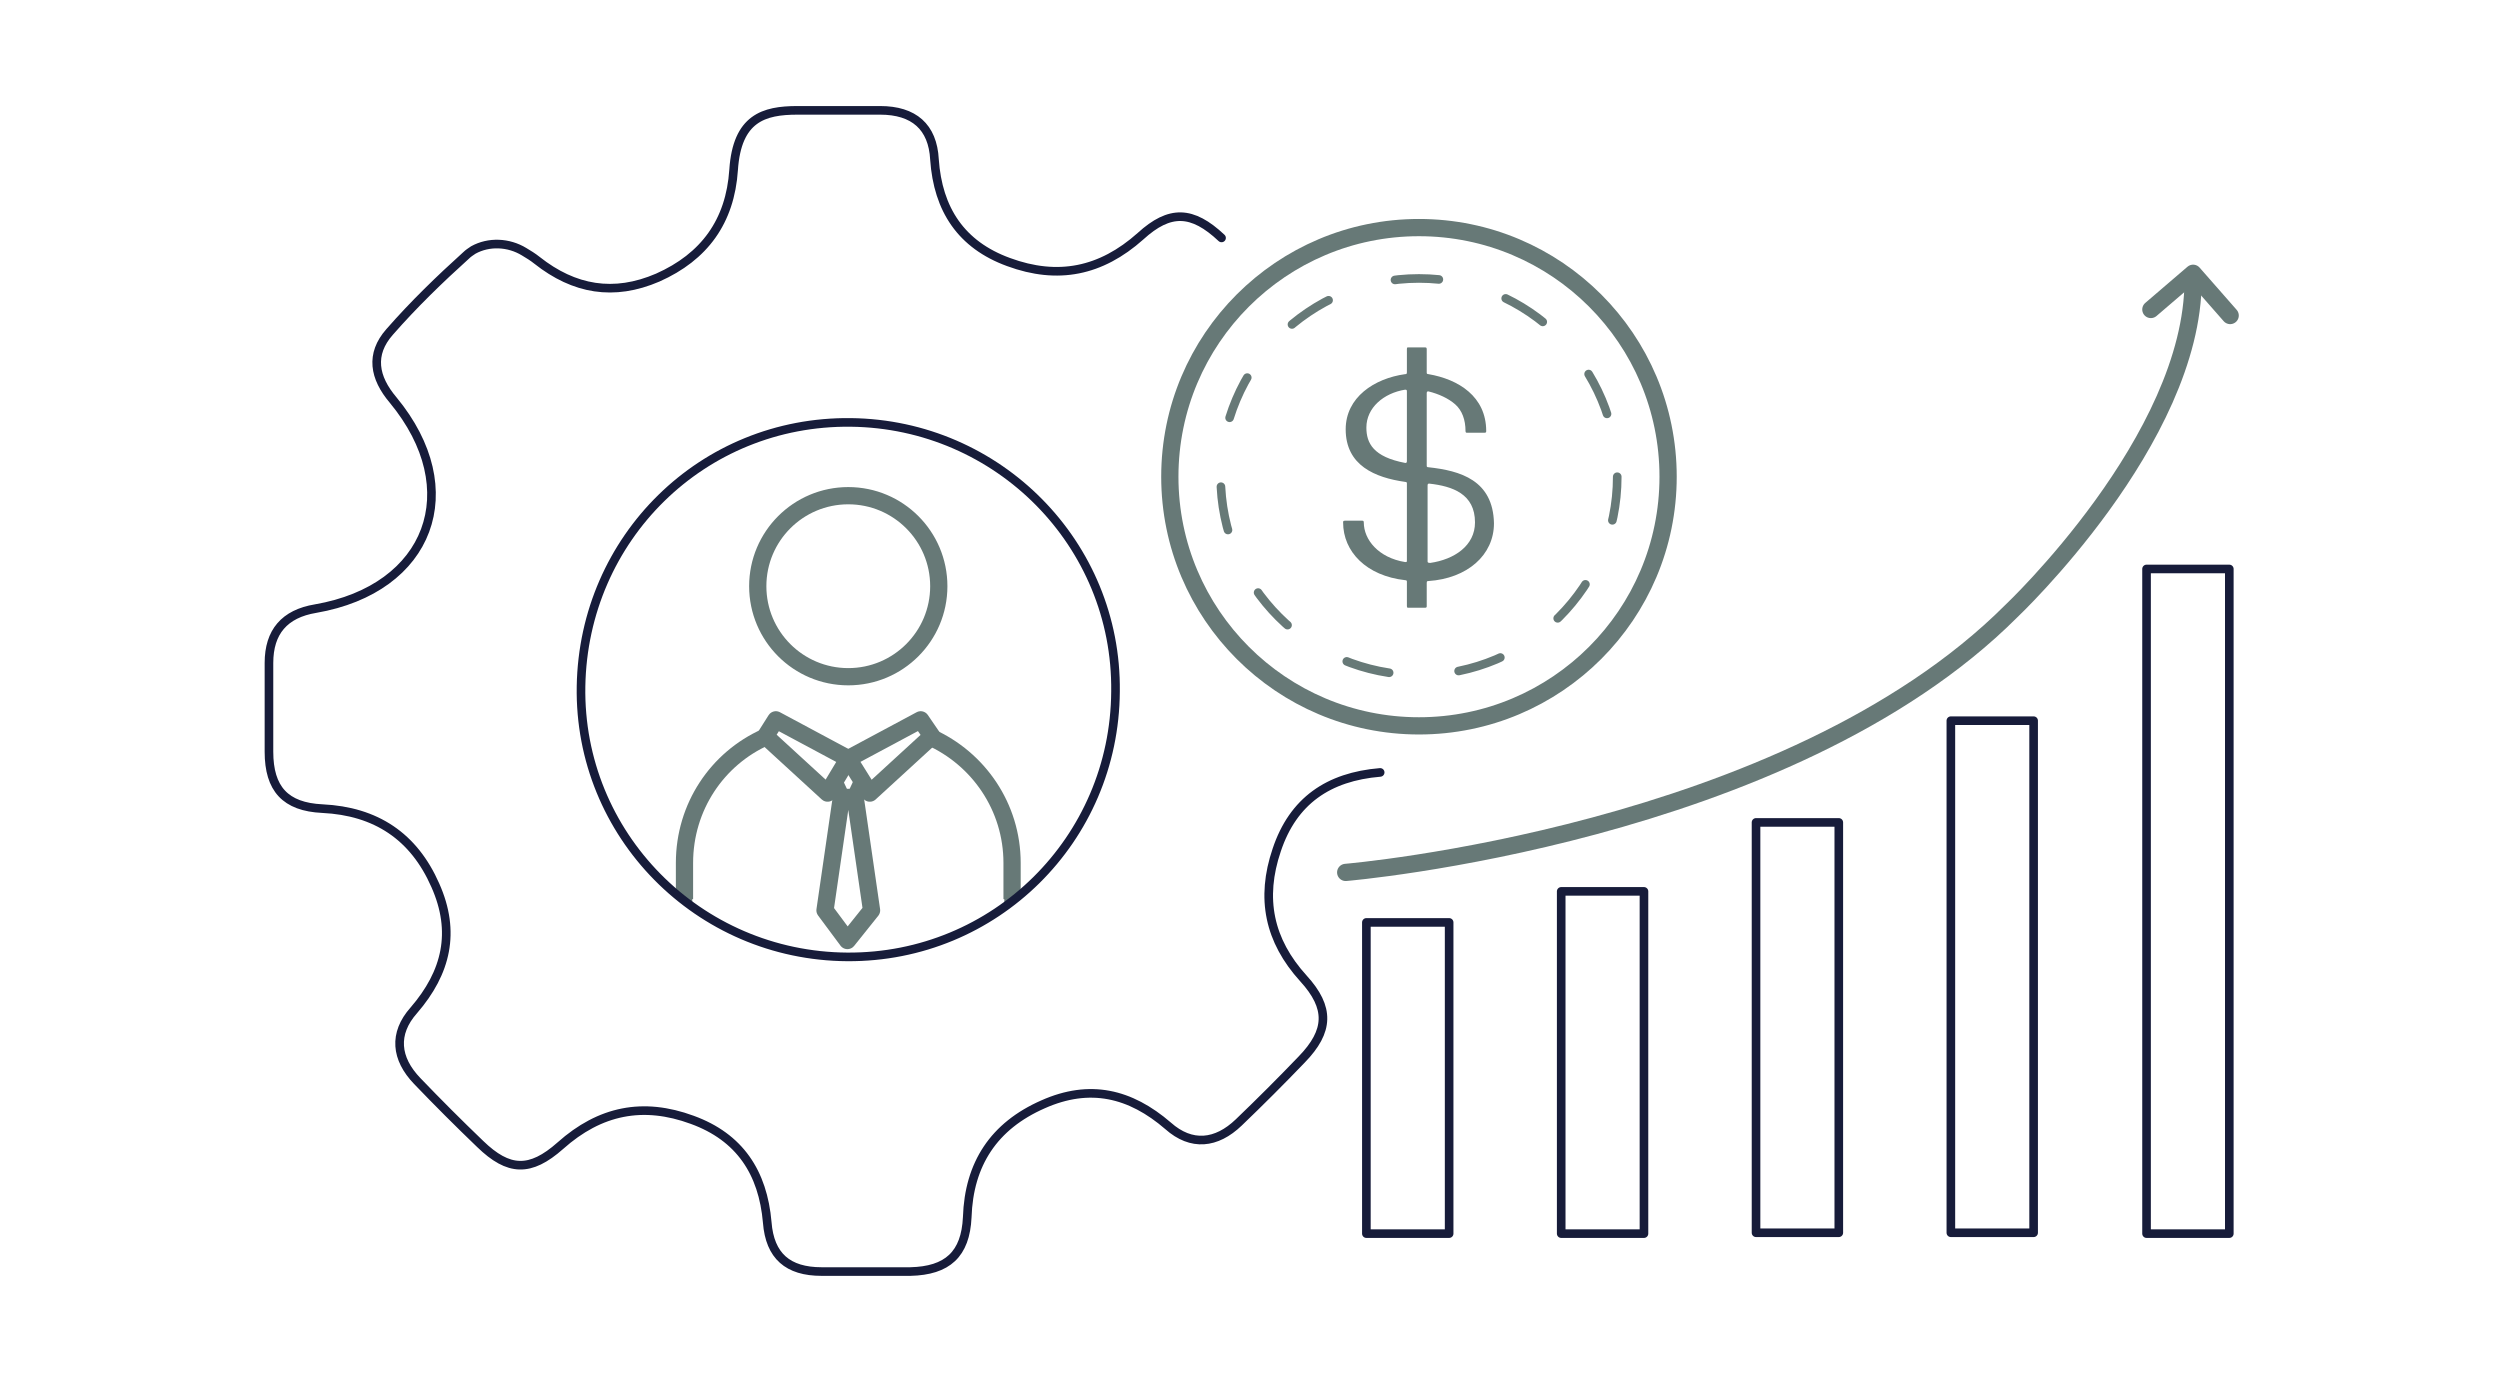 <?xml version="1.0" encoding="UTF-8"?>
<svg id="icons" xmlns="http://www.w3.org/2000/svg" width="290" height="160" version="1.1" viewBox="0 0 290 160">
  <!-- Generator: Adobe Illustrator 29.6.0, SVG Export Plug-In . SVG Version: 2.1.1 Build 207)  -->
  <defs>
    <style>
      .st0, .st1, .st2 {
        stroke: #677977;
      }

      .st0, .st1, .st2, .st3 {
        fill: none;
        stroke-linejoin: round;
      }

      .st0, .st2 {
        stroke-width: 2px;
      }

      .st4 {
        fill: #677977;
      }

      .st1 {
        stroke-dasharray: 5.1 8.1;
      }

      .st1, .st2, .st3 {
        stroke-linecap: round;
      }

      .st3 {
        stroke: #171c3a;
      }
    </style>
  </defs>
  <g>
    <path class="st4" d="M156,60.4h2c.1,0,.2,0,.2.2,0,2,1.7,4.1,4.8,4.6.1,0,.2,0,.2-.1v-9c0-.1,0-.2-.2-.2-3.5-.5-6.9-1.9-6.9-6.1,0-3.7,3.3-5.9,6.9-6.4.1,0,.2,0,.2-.2v-2.7c0-.1,0-.2.1-.2h2c.1,0,.2,0,.2.2v2.7c0,.1,0,.2.2.2,3.5.6,6.7,2.6,6.7,6.6,0,.1,0,.2-.2.2h-2c-.1,0-.2,0-.2-.2,0-1.3-.4-2.4-1.2-3.1-.8-.7-1.9-1.2-3.1-1.5-.1,0-.2,0-.2.2v8.4c0,.1,0,.2.2.2,3.7.4,7.5,1.5,7.6,6.5,0,3.7-3.1,6.4-7.6,6.7-.1,0-.2,0-.2.2v2.7c0,.1,0,.2-.2.2h-2c0,0-.1,0-.1-.2v-2.8c0-.1,0-.2-.2-.2-4.5-.5-7.2-3.3-7.2-6.7,0-.1,0-.2.2-.2ZM163,53.7c.1,0,.2,0,.2-.2v-8.1c0-.1,0-.2-.2-.2-2.5.4-4.5,2.1-4.5,4.4,0,1.8.8,3.4,4.5,4.1ZM165.6,65.1c0,.1,0,.2.3.2,2.8-.4,5.2-2,5.2-4.7,0-3.3-2.6-4.2-5.3-4.5-.1,0-.2,0-.2.2v8.9Z"/>
    <circle class="st1" cx="164.6" cy="55.3" r="23"/>
    <circle class="st2" cx="164.6" cy="55.3" r="28.9"/>
  </g>
  <g>
    <polygon class="st4" points="80.3 104.8 80.3 104 79.2 103.7 80.3 104.8"/>
    <polygon class="st4" points="116.5 104 116.5 104.8 117.6 104.2 116.5 104"/>
    <g>
      <g>
        <circle class="st2" cx="98.4" cy="68" r="10.5"/>
        <path class="st0" d="M107.9,85.5c5.6,2.5,9.5,8.1,9.5,14.6v4.2"/>
        <path class="st0" d="M79.4,104.3v-4.2c0-6.5,3.8-12.1,9.4-14.6"/>
      </g>
      <g>
        <polygon class="st0" points="99.2 92.5 101.1 105.6 98.3 109.1 95.7 105.6 97.6 92.5 99.2 92.5"/>
        <g>
          <line class="st2" x1="99.9" y1="91" x2="99.2" y2="92.5"/>
          <line class="st2" x1="97.6" y1="92.5" x2="96.9" y2="91"/>
        </g>
      </g>
      <polygon class="st2" points="90 83.5 98.4 88 96 92 88.8 85.4 90 83.5"/>
      <polygon class="st2" points="106.8 83.5 98.4 88 100.9 92 108.1 85.4 106.8 83.5"/>
    </g>
    <path class="st3" d="M160.1,89.6c-6,.5-10.1,3.3-12,9-1.9,5.6-.9,10.5,3.1,14.9,3.1,3.4,3,6.1-.2,9.4-2.4,2.5-4.8,4.9-7.3,7.3-2.6,2.5-5.5,2.8-8.2.4-4.4-3.8-9.1-4.9-14.5-2.5-5.7,2.5-8.6,6.9-8.8,13.1-.2,4.3-2.3,6.2-6.6,6.3-3.4,0-6.9,0-10.3,0-3.9,0-6-1.8-6.3-5.7-.5-5.8-3.2-9.9-8.7-11.9-5.7-2.1-10.7-1.1-15.3,3-3.5,3.1-6,3-9.3-.2-2.5-2.4-4.9-4.8-7.3-7.3-2.5-2.6-2.8-5.5-.4-8.2,3.8-4.4,4.9-9.1,2.5-14.5-2.5-5.7-6.9-8.6-13.1-8.9-4.3-.2-6.2-2.3-6.2-6.6,0-3.4,0-6.9,0-10.3,0-3.6,1.8-5.7,5.4-6.3,13.3-2.3,17.6-13.8,9-24.2-2.2-2.6-2.7-5.3-.4-7.9,2.8-3.2,5.8-6.1,8.9-8.9.2-.2.5-.4.8-.6,1.8-1,4.1-.9,5.9.2.5.3,1,.6,1.5,1,4.3,3.4,8.9,4.2,14,2,5.4-2.4,8.4-6.5,8.8-12.5s3.5-6.9,7.4-6.9c3.2,0,6.4,0,9.6,0,3.9,0,6.1,1.9,6.3,5.7.4,5.8,3.1,9.9,8.6,11.9,5.7,2.1,10.7,1.1,15.3-3,3.4-3.1,6-3,9.4.2M98.7,49c-17.2-.2-31,13.4-31.3,30.6-.3,17.2,13.6,31.3,30.9,31.4,17.1.1,31-13.6,31.1-30.8.2-17.1-13.6-31-30.7-31.2Z"/>
  </g>
  <g>
    <rect class="st3" x="184.8" y="114.4" width="47.6" height="9.6" transform="translate(89.3 327.8) rotate(-90)"/>
    <rect class="st3" x="166.1" y="118.4" width="39.7" height="9.6" transform="translate(62.7 309.2) rotate(-90)"/>
    <rect class="st3" x="145.3" y="120.2" width="36.1" height="9.6" transform="translate(38.3 288.4) rotate(-90)"/>
    <rect class="st3" x="215.2" y="99.7" width="77.1" height="9.6" transform="translate(149.3 358.3) rotate(-90)"/>
    <rect class="st3" x="201.5" y="108.5" width="59.4" height="9.6" transform="translate(117.8 344.5) rotate(-90)"/>
  </g>
  <g>
    <path class="st2" d="M156.1,101.2s51.2-4.3,77.2-30.3c0,0,21.1-19.9,21.1-38.4"/>
    <polyline class="st2" points="249.5 35.9 254.4 31.7 258.7 36.6"/>
  </g>
</svg>